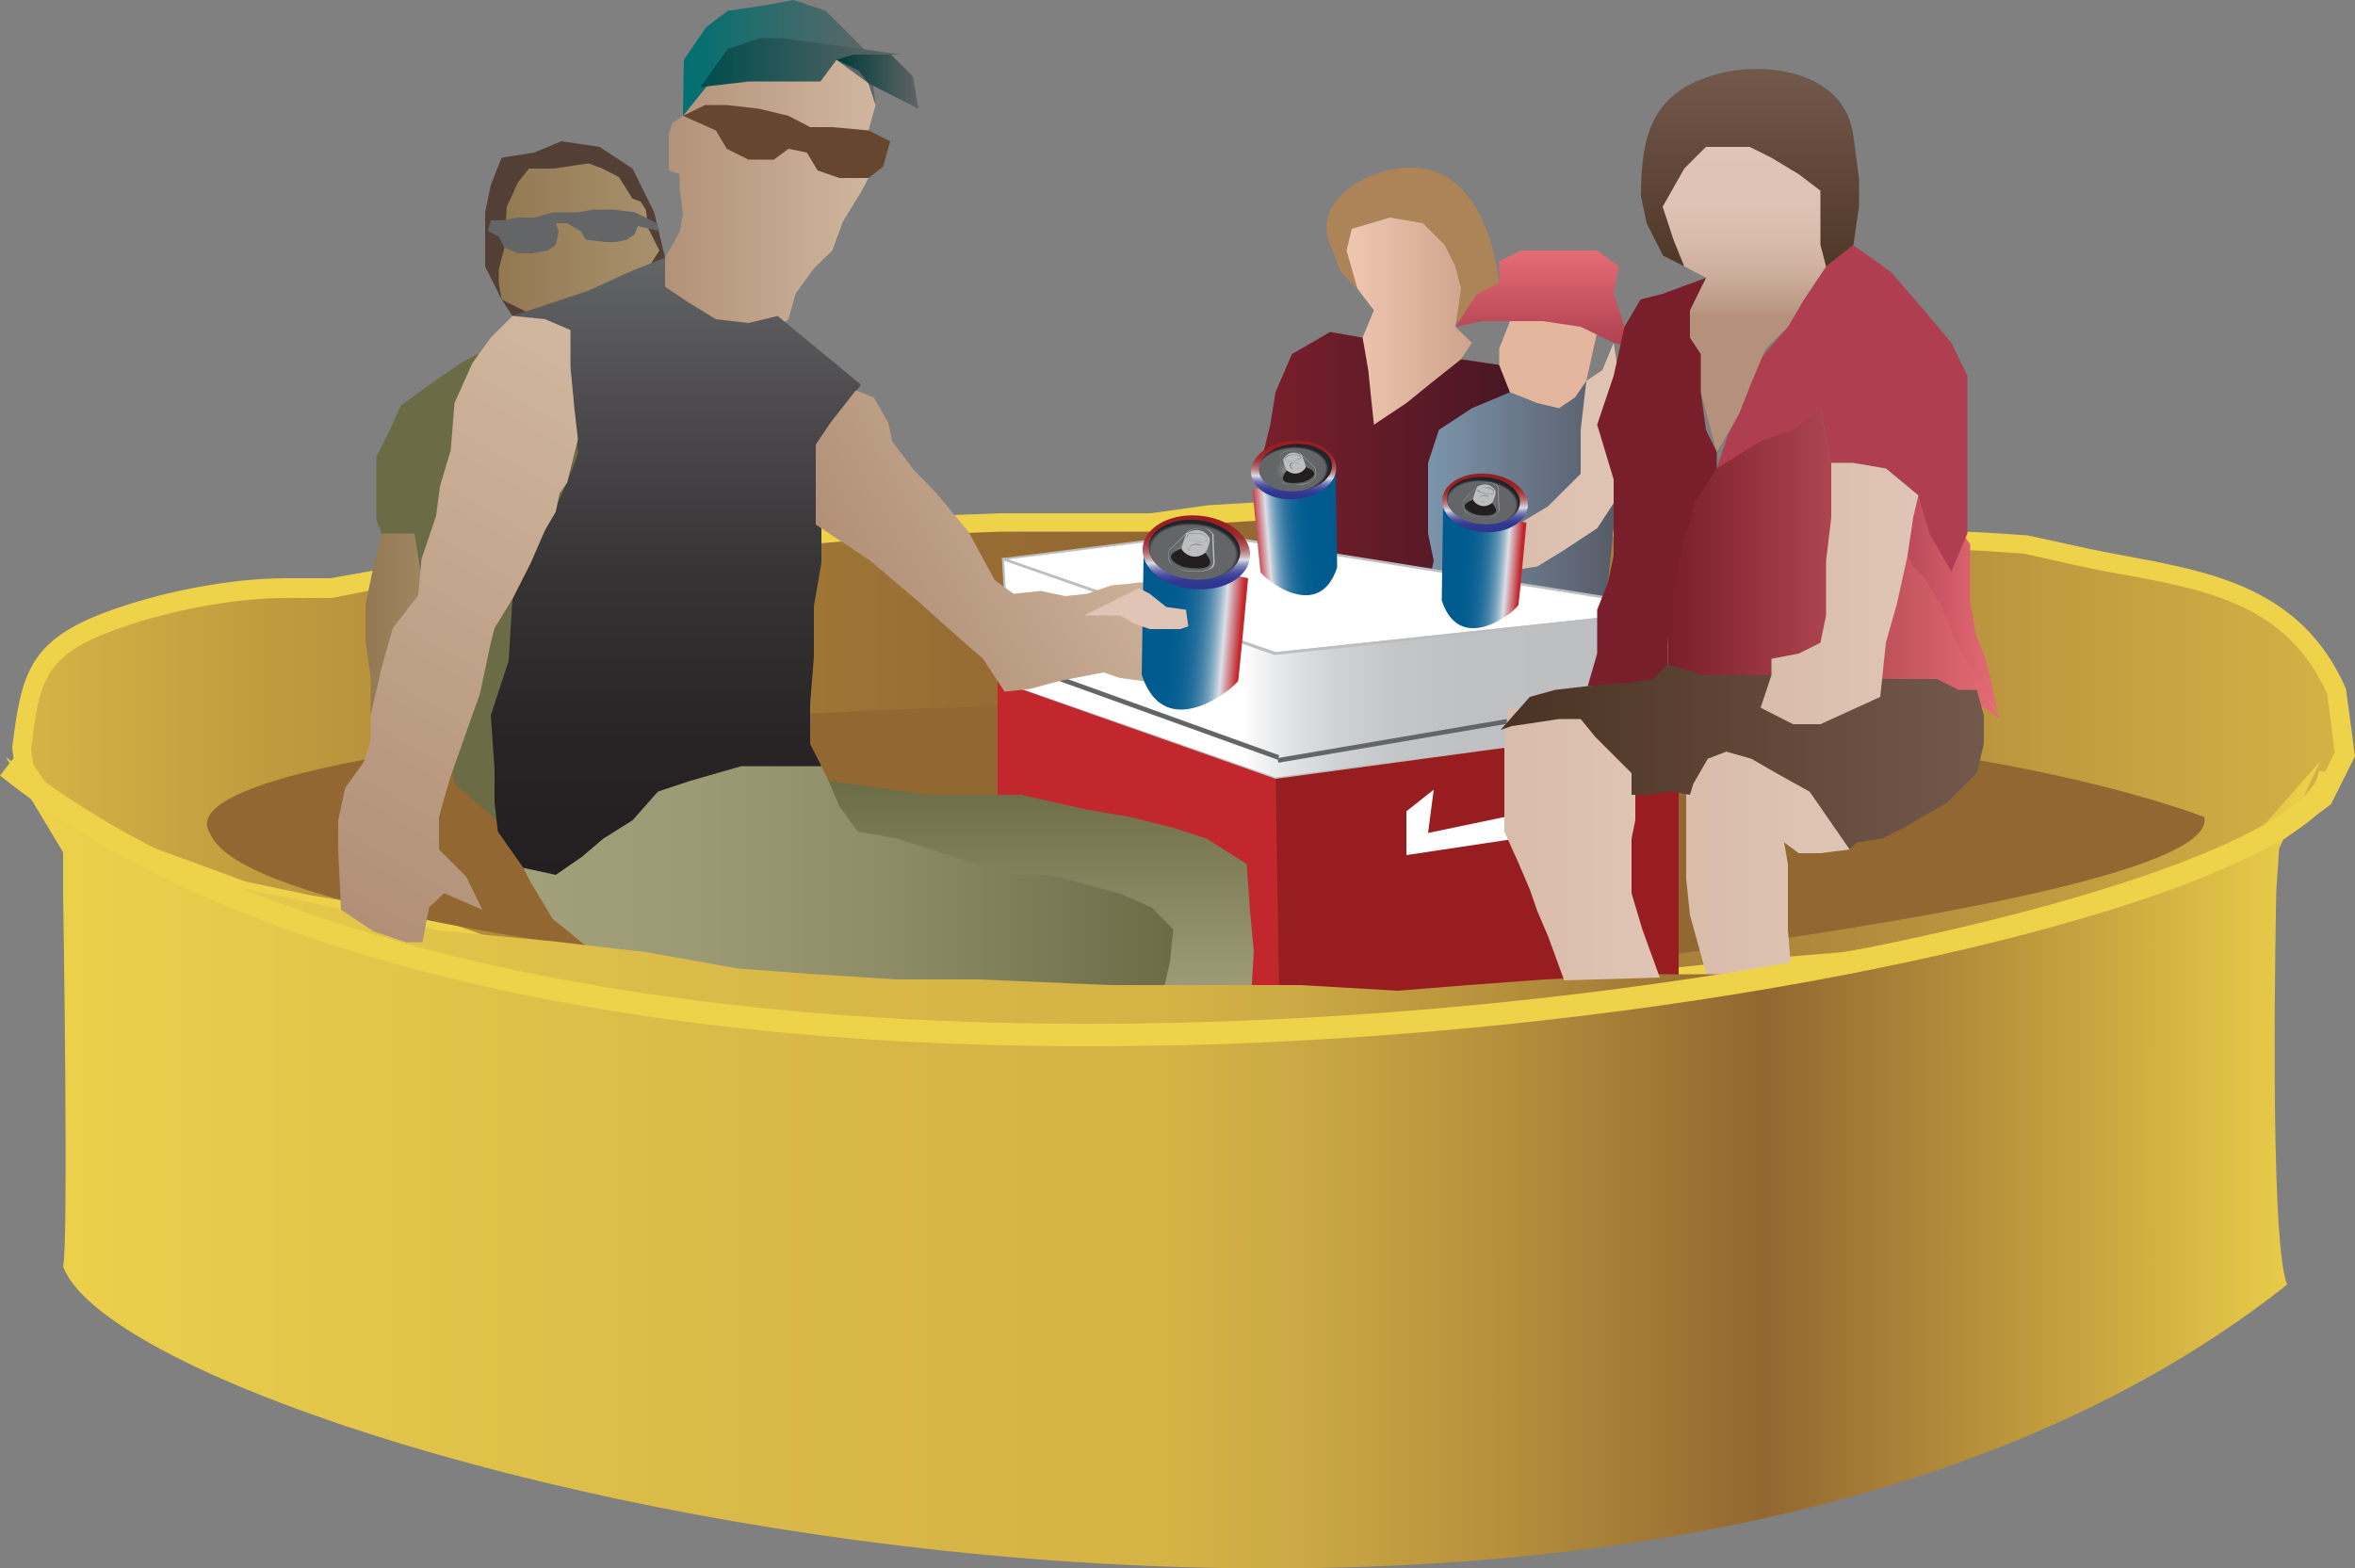 
        <svg xmlns:rdf="http://www.w3.org/1999/02/22-rdf-syntax-ns#" xmlns="http://www.w3.org/2000/svg" xmlns:cc="http://creativecommons.org/ns#" xmlns:xlink="http://www.w3.org/1999/xlink" xmlns:dc="http://purl.org/dc/elements/1.1/" x="0px" y="0px" width="500" height="333" viewBox="0 0 500 333" xml:space="preserve">
            <rect x="0" y="0" width="500" height="333" fill="#808080" stroke="none"/>
            <title>Tubing</title>
            <desc xmlns:ian_image_library="https://ian.umces.edu/media-library/">
                <ian_image_library:title>Tubing</ian_image_library:title>
                <ian_image_library:descr>Illustration of people tubing</ian_image_library:descr>
                <ian_image_library:scene>
                    <ian_image_library:contains>recreation, outdoors river, water, tubing, group, human, person, people, man, male, woman, female, girl, boy, men, women</ian_image_library:contains>
                    <ian_image_library:when>2008-12-22</ian_image_library:when>
                </ian_image_library:scene>
            </desc>
            
<g id="ian_symbols_2501a10f241d81b4992aa5bc5768ad68">
	<g>
			<linearGradient id="ian_symbols_cc3120f1401860d4c5b034ae7d770cec" gradientUnits="userSpaceOnUse" x1="1282.589" y1="-1136.983" x2="3828.506" y2="-1136.983" gradientTransform="matrix(0.194 0 0 0.194 -244.065 380.479)">
			<stop  offset="5.600000e-03" style="stop-color:#D5B345"/>
			<stop  offset="0.108" style="stop-color:#C09B3E"/>
			<stop  offset="0.265" style="stop-color:#A87F37"/>
			<stop  offset="0.401" style="stop-color:#986D34"/>
			<stop  offset="0.5" style="stop-color:#936731"/>
			<stop  offset="0.605" style="stop-color:#9B7035"/>
			<stop  offset="0.779" style="stop-color:#B18A3C"/>
			<stop  offset="1" style="stop-color:#D5B345"/>
		</linearGradient>
		<path fill="url(#ian_symbols_cc3120f1401860d4c5b034ae7d770cec)" d="M83.1,122.6l-12.7,2.3h-9.8c-12,0-26.7,3-37.8,7.2C7.5,137.9,6.3,144.3,4.5,159l0.6,4.1l5.8,8.7
			l9.8,5.8l13.3,5.2l17.3,6.4l13.9,2.8l24.3,4l17.9,6.4l20.8,4.6l19.7,4.6l22.5-7l19.1,1.7l31.2,1.7l30.1,1.2l24.3,0.6l30.1-1.2
			h19.1l24.9-0.6l22-2.3l20.2-1.7l18.5-2.9l16.2-2.3l23.1-5.2l10.4-3.5l12.7-6.9l11.6-6.9l9.3-6.9l4.6-9.3l-1.7-13.3
			c-10.5-24.1-33.9-24.1-55.5-28.9l-10.4-2.3l-8.7-0.6l-146.9-5.8l-8.1-0.6l-9.8,0.6l-12.1,1.7h-31.8l-16.2,0.6l-27.8,2.3
			L83.1,122.6L83.1,122.6z"/>
		<path fill="#EED24A" d="M148,213.8l-20.2-4.8l-21.1-4.7L89,198l-24.1-4l-14.2-3l-17.3-6.4l-13.6-5.4l-10.2-6l-6.3-9.4L2.6,159
			v-0.3c1.9-15.4,3.5-22.5,19.6-28.6c12-4.5,26.8-7.3,38.6-7.3h9.4l10.1-1.8l-0.1-0.2l88.3-8.9l27.8-2.3l16.3-0.6h31.7l12.2-1.7
			l10-0.6l8.2,0.6l146.8,5.8l9,0.6L441,116c3.4,0.8,7,1.4,10.5,2.1c18.3,3.4,37.2,6.9,46.5,28l0.1,0.3l1.9,14.2l-5.1,10.2l-9.8,7.3
			l-11.6,6.9l-13.1,7.1l-10.6,3.5l-23.3,5.2l-16.2,2.3l-18.5,2.9l-20.4,1.7l-22.1,2.3l-24.9,0.6h-19.1l-30,1.2l-24.4-0.6l-30.1-1.2
			l-31.3-1.7l-18.8-1.7L148,213.8z M108,200.5l20.7,4.6l19.1,4.5l22.4-6.9l19.5,1.8l31.2,1.7l30,1.2l24.3,0.6l29.9-1.2h19.2
			l24.7-0.6l21.9-2.3l20.3-1.7l18.4-2.9l16.1-2.3l23-5.2l10.1-3.4l12.6-6.9l11.4-6.8l8.8-6.6l4.1-8.3l-1.6-12.4
			c-8.4-18.9-25.4-22.1-43.4-25.4c-3.5-0.6-7.1-1.3-10.6-2.1l-10.3-2.3l-8.5-0.6l-146.8-5.8l-8-0.6l-9.6,0.6l-12.3,1.7h-31.8
			l-16.1,0.6l-27.7,2.3l-85.4,8.6L70.4,127h-9.8c-11.1,0-25.7,2.8-37.1,7.1c-14.4,5.4-15.2,11.2-16.9,25l0.5,3.3l5.3,7.9l9.3,5.5
			l13.2,5.1l17.2,6.3l13.7,2.9l24.6,4.1L108,200.5z"/>
	</g>
	<path fill="#936731" d="M44.6,177C27.2,150.4,357,133,468,173.5c4.6,20.8-212.8,40.5-212.8,40.5S55,202.4,44.6,177L44.6,177z"/>
		<linearGradient id="ian_symbols_86460f0590830b84c5ebed5b77c6efe2" gradientUnits="userSpaceOnUse" x1="2638.898" y1="-1447.159" x2="2913.462" y2="-1447.159" gradientTransform="matrix(0.194 0 0 0.194 -244.065 380.479)">
		<stop  offset="5.600000e-03" style="stop-color:#791F2B"/>
		<stop  offset="1" style="stop-color:#471723"/>
	</linearGradient>
	<polygon fill="url(#ian_symbols_86460f0590830b84c5ebed5b77c6efe2)" points="289.3,71.7 282.4,70.5 274.3,75.2 270.8,83.3 269.7,90.2 267.4,99.5 267.4,104.1 
		267.4,113.3 269.7,122.6 272,126.1 281.2,127.2 296.3,128.4 302.1,129.5 306.7,127.2 310.2,104.1 317.1,89 320.6,83.3 318.3,77.5 
		310.2,76.3 	"/>
		<linearGradient id="ian_symbols_d0114ba4c1a3cf7411106b77d813736b" gradientUnits="userSpaceOnUse" x1="2817.984" y1="-1390.388" x2="3032.919" y2="-1390.388" gradientTransform="matrix(0.194 0 0 0.194 -244.065 380.479)">
		<stop  offset="5.600000e-03" style="stop-color:#7B95AC"/>
		<stop  offset="1" style="stop-color:#565965"/>
	</linearGradient>
	<polygon fill="url(#ian_symbols_d0114ba4c1a3cf7411106b77d813736b)" points="320.6,83.3 312.5,86.7 305.5,91.3 303.2,98.3 303.2,104.1 303.2,113.3 304.4,119.1 
		302.1,129.5 303.2,139.9 318.3,141.1 335.6,139.9 339.1,133 341.4,123.7 342.6,112.2 343.7,105.2 342.6,90.2 336.8,80.9 	"/>
	<path fill="#AC8457" d="M288.2,61.3l-3.5-3.5c0,0-2.2-5.7-2.3-5.8c-3.3-8.4,5.2-14.1,12.1-15.8c16.1-3.9,22.3,11.1,23.7,23.9
		l-3.5,8.1h-15L288.2,61.3L288.2,61.3z"/>
		<linearGradient id="ian_symbols_8bcc4f5d4cb14f34d5e4880af0749cf9" gradientUnits="userSpaceOnUse" x1="3313.299" y1="-1311.167" x2="3447.626" y2="-1311.167" gradientTransform="matrix(0.194 0 0 0.194 -244.065 380.479)">
		<stop  offset="0" style="stop-color:#AF3F50"/>
		<stop  offset="1" style="stop-color:#E66D76"/>
	</linearGradient>
	<polygon fill="url(#ian_symbols_8bcc4f5d4cb14f34d5e4880af0749cf9)" points="415.4,111.6 418.3,115.6 418.3,120.3 418.3,127.8 419.5,134.7 421.8,140.5 423.5,148 
		424.1,150.9 406.2,128.4 398.1,122 406.2,101.8 	"/>
	<polygon fill="#543F37" points="113.4,32.4 106.5,33.5 104.2,39.3 103,45.1 103,56.6 106.5,63.6 108.8,67.1 138.9,60.1 141.2,54.7 
		138.9,45.1 134.3,35.8 127.3,31.2 119.2,30 	"/>
		<linearGradient id="ian_symbols_cc9e31ef428e0ec4497de76af7a66e76" gradientUnits="userSpaceOnUse" x1="1805.914" y1="-1702.112" x2="1981.903" y2="-1702.112" gradientTransform="matrix(0.194 0 0 0.194 -244.065 380.479)">
		<stop  offset="0" style="stop-color:#937952"/>
		<stop  offset="1" style="stop-color:#A8916D"/>
	</linearGradient>
	<polygon fill="url(#ian_symbols_cc9e31ef428e0ec4497de76af7a66e76)" points="112.3,66.5 106.5,63.6 105.9,60.1 105.9,57.2 107.1,52.6 107.6,43.9 110,38.7 112.3,35.8 
		117.5,35.8 121.5,35.2 125,34.7 127.9,35.8 131.4,37.6 134.3,42.2 136,42.8 137.1,44.5 137.7,48.6 140,53.2 138.9,54.9 137.1,57.8 
		133.7,64.2 	"/>
		<linearGradient id="ian_symbols_49465824bf08a8d41d3c38c6852817c2" gradientUnits="userSpaceOnUse" x1="1659.721" y1="-1289.232" x2="1767.216" y2="-1289.232" gradientTransform="matrix(0.194 0 0 0.194 -244.065 380.479)">
		<stop  offset="0" style="stop-color:#937952"/>
		<stop  offset="1" style="stop-color:#A8916D"/>
	</linearGradient>
	<polygon fill="url(#ian_symbols_49465824bf08a8d41d3c38c6852817c2)" points="78.7,151.9 78.7,144 77.6,135.9 77.6,128.4 79.3,120.3 81,113.3 82.2,109.9 84.5,109.3 
		92.6,109.5 97.2,109.9 98.4,116.2 90.9,134.2 84.5,144.6 	"/>
	<polygon fill="#6B6B46" points="125.6,86.7 101.3,75.2 97.2,77.5 91.5,81.5 85.1,86.1 82.8,91.3 79.9,97.1 79.9,101.8 79.9,105.8 
		79.9,110.4 81,113.3 88,113.3 96.6,166.5 114,181.6 	"/>
		<linearGradient id="ian_symbols_0281cc1a6e91bc2461e1668e79261c0a" gradientUnits="userSpaceOnUse" x1="1976.226" y1="-1766.366" x2="2218.793" y2="-1766.366" gradientTransform="matrix(0.194 0 0 0.194 -244.065 380.479)">
		<stop  offset="0" style="stop-color:#B19077"/>
		<stop  offset="1" style="stop-color:#D1B79F"/>
	</linearGradient>
	<polygon fill="url(#ian_symbols_0281cc1a6e91bc2461e1668e79261c0a)" points="167.4,67.8 168.9,62.4 172.8,57 176.7,53.2 179,47 182.8,40.8 184.4,37.8 184.4,27.7 
		185.9,22.3 184.4,17.7 180.5,10 172.8,5.4 164.3,6.1 158.2,10.8 151.2,16.9 145,24.6 142.7,26.2 142,28.5 142,33.1 142,36.2 
		144.3,37 144.3,40.1 145,45.5 144.3,49.3 141.2,54.7 138.9,60.1 148.1,69.4 156.6,70.9 163.5,70.9 	"/>
	<g>
		<polygon fill="#FFFFFF" points="212.9,118.7 255.8,113.3 357.6,129.5 270.8,138.8 		"/>
		<path fill="#BCBEC0" d="M270.8,139L270.8,139l-57.9-20l0.1-0.5l42.8-5.4l0,0l101.8,16.2v0.5L270.8,139z M214,118.8l56.7,19.7
			l84.8-9l-99.9-15.9L214,118.8z"/>
	</g>
	<g>
			<linearGradient id="ian_symbols_46272f7997c56a7445585f7d3648a660" gradientUnits="userSpaceOnUse" x1="2358.139" y1="-1230.139" x2="3104.419" y2="-1230.139" gradientTransform="matrix(0.194 0 0 0.194 -244.065 380.479)">
			<stop  offset="0.348" style="stop-color:#FFFFFF"/>
			<stop  offset="0.365" style="stop-color:#F7F7F8"/>
			<stop  offset="0.42" style="stop-color:#E1E2E3"/>
			<stop  offset="0.486" style="stop-color:#D0D2D3"/>
			<stop  offset="0.568" style="stop-color:#C5C6C8"/>
			<stop  offset="0.682" style="stop-color:#BEC0C2"/>
			<stop  offset="1" style="stop-color:#BCBEC0"/>
		</linearGradient>
		<polygon fill="url(#ian_symbols_46272f7997c56a7445585f7d3648a660)" points="357.6,144.6 357.6,129.5 270.8,138.8 212.9,118.7 214.4,145.7 270.8,165.4 356.4,153.8 		
			"/>
		<path fill="#BCBEC0" d="M270.8,165.6L270.8,165.6l-56.5-19.7l-1.6-27.5l0.4,0.1l57.8,20l87-9.3v15.4l-1.2,9.4h-0.2L270.8,165.6z
			 M214.7,145.5l56.1,19.6l85.3-11.5l1.1-9v-14.7l-86.5,9.2h-0.1l-57.4-20L214.7,145.5z"/>
	</g>
	<polygon fill="#C1272D" points="211.8,144.6 211.8,205.3 272,238.3 270.8,165.4 	"/>
	<polygon fill="#981D20" points="272,238.8 270.8,165.4 356.4,153.8 356.4,219.2 	"/>
		<linearGradient id="ian_symbols_11d8de6e953ab4c4cd5c49e967962d1f" gradientUnits="userSpaceOnUse" x1="2399.944" y1="-861.902" x2="2399.944" y2="-1107.565" gradientTransform="matrix(0.194 0 0 0.194 -244.065 380.479)">
		<stop  offset="0" style="stop-color:#A2A07B"/>
		<stop  offset="1" style="stop-color:#6B6B46"/>
	</linearGradient>
	<polygon fill="url(#ian_symbols_11d8de6e953ab4c4cd5c49e967962d1f)" points="175.9,165.8 186.7,167.3 196.7,168.8 202.9,168.8 216.8,168.8 230.6,171.9 239.9,173.5 
		249.1,175.8 256.2,178.1 264.7,183.5 265.4,193.5 266.2,202 265.6,212.2 245.3,213.4 240.1,210.5 237.8,202.9 184.4,186.6 
		176.7,178.9 	"/>
		<linearGradient id="ian_symbols_25b104e65b69a024ddb132c8740975a2" gradientUnits="userSpaceOnUse" x1="1832.751" y1="-986.282" x2="2544.967" y2="-986.282" gradientTransform="matrix(0.194 0 0 0.194 -244.065 380.479)">
		<stop  offset="0" style="stop-color:#A2A07B"/>
		<stop  offset="0.247" style="stop-color:#9D9B76"/>
		<stop  offset="0.547" style="stop-color:#8F8D68"/>
		<stop  offset="0.873" style="stop-color:#777551"/>
		<stop  offset="1" style="stop-color:#6B6B46"/>
	</linearGradient>
	<polygon fill="url(#ian_symbols_25b104e65b69a024ddb132c8740975a2)" points="248.4,204.3 249.1,197.4 244.5,192.7 237.6,189.7 222.9,185.8 214.4,185.8 190.5,178.1 
		182.1,176.6 178.2,171.2 175.9,165.8 174.4,162.7 166.6,162.7 157.4,162.7 146.6,165.8 139.7,168.1 130.4,175 123.5,182 
		117.3,183.5 111.1,184.3 112.7,187.4 117.3,195.1 125.8,202 139.7,203.5 145.8,204.3 154.3,205.8 175.9,208.9 191.3,213.6 
		212.1,215.9 246.1,214.3 	"/>
		<linearGradient id="ian_symbols_5e520aec616926b4390682b597afbf0a" gradientUnits="userSpaceOnUse" x1="1999.967" y1="-1004.346" x2="1999.967" y2="-1680.951" gradientTransform="matrix(0.194 0 0 0.194 -244.065 380.479)">
		<stop  offset="0" style="stop-color:#231F20"/>
		<stop  offset="0.217" style="stop-color:#282425"/>
		<stop  offset="0.48" style="stop-color:#353334"/>
		<stop  offset="0.766" style="stop-color:#4D4B4D"/>
		<stop  offset="1" style="stop-color:#636566"/>
	</linearGradient>
	<polygon fill="url(#ian_symbols_5e520aec616926b4390682b597afbf0a)" points="141.2,54.7 141.2,60.9 145.8,64 152,67.8 158.9,68.6 165.1,67.1 182.8,81.7 177.4,88.6 
		174.4,93.3 174.4,100.2 174.4,104.8 174.4,110.2 174.4,119.5 172.8,128.7 172.8,139.5 172,149.6 172,158 174.4,162.7 166.6,162.7 
		157.4,162.7 146.6,165.8 139.7,168.1 134.3,174.2 128.1,178.1 123.5,182 118,185.8 111.1,184.3 105.7,176.6 105,170.4 105,163.4 
		104.2,151.9 108,140.3 108.8,127.2 112.7,119.5 115.7,112.6 120.4,102.5 122.7,96.4 121.9,86.3 121.1,77.9 121.1,70.1 115.7,67.8 
		108.8,67.1 125,61.7 133.5,57.8 	"/>
	<polygon fill="#674630" points="149.7,22.3 154.3,22.3 161.2,23.1 167.4,24.6 172,27 176.7,27 184.4,27.7 189,30 187.5,35.4 
		184.4,37.8 178.2,37.8 173.6,36.2 171.3,32.4 167.4,31.6 164.3,33.9 158.9,33.9 154.3,31.6 152,27.7 145,24.6 	"/>
		<linearGradient id="ian_symbols_2a23ebf06852e7b4f5be446057f35ca3" gradientUnits="userSpaceOnUse" x1="3106.483" y1="-1006.668" x2="3285.57" y2="-1006.668" gradientTransform="matrix(0.194 0 0 0.194 -244.065 380.479)">
		<stop  offset="5.600000e-03" style="stop-color:#D9BCAA"/>
		<stop  offset="1" style="stop-color:#E0C5B6"/>
	</linearGradient>
	<polygon fill="url(#ian_symbols_2a23ebf06852e7b4f5be446057f35ca3)" points="358.8,194.3 358,186.6 358,180.4 358,173.5 358,165.8 362.6,161.1 366.5,159.6 
		371.8,161.1 377.2,164.2 384.2,168.1 388.8,172.7 392.7,175.8 392.7,180.4 386.5,181.2 381.9,181.2 378.8,178.9 379.6,183.5 
		379.6,189.7 379.6,197.4 380.7,211.1 362.8,208.8 	"/>
		<linearGradient id="ian_symbols_8090e131e9ae935409a214f11ac884f5" gradientUnits="userSpaceOnUse" x1="3086.355" y1="-1345.487" x2="3450.721" y2="-1345.487" gradientTransform="matrix(0.194 0 0 0.194 -244.065 380.479)">
		<stop  offset="0" style="stop-color:#791F2B"/>
		<stop  offset="1" style="stop-color:#E66D76"/>
	</linearGradient>
	<polygon fill="url(#ian_symbols_8090e131e9ae935409a214f11ac884f5)" points="392.3,100.6 388.8,98.3 386.5,86.7 377.2,91.3 373.8,93.7 368,96 364.5,99.5 361.1,100.6 
		359.9,106.4 357.6,109.9 357.6,114.5 355.3,119.1 354.1,131.8 354.1,144.6 376.1,143.4 396.5,144.2 406.2,145.7 415.8,146.5 
		424.7,152.7 415.4,136.5 412,128.4 408.5,122.6 406.2,120.3 398.1,105.2 	"/>
	<polygon fill="#AF3F50" points="393.4,52 387.7,56.6 383,63.6 379.6,69.4 372.6,77.5 371.5,82.1 369.2,87.9 366.8,92.5 364.5,99.5 
		373.8,93.7 380.7,91.3 386.5,86.7 388.8,98.3 393.4,98.3 400.4,99.5 407.3,105.2 409.6,113.3 414.3,121.4 417.7,113.3 417.7,99.5 
		417.7,89 417.7,79.8 414.3,72.8 408.5,65.9 401.5,57.8 	"/>
		<linearGradient id="ian_symbols_828f5c9564485f2451961f96e01cff34" gradientUnits="userSpaceOnUse" x1="3176.415" y1="-1641.212" x2="3176.415" y2="-1888.067" gradientTransform="matrix(0.194 0 0 0.194 -244.065 380.479)">
		<stop  offset="0" style="stop-color:#4A3222"/>
		<stop  offset="0.252" style="stop-color:#553D2D"/>
		<stop  offset="1" style="stop-color:#72594C"/>
	</linearGradient>
	<path fill="url(#ian_symbols_828f5c9564485f2451961f96e01cff34)" d="M387.7,56.6l5.8-4.6l1.2-8.1v-5.8c0,0-1.1-8.9-1.2-9.2c-1.7-13.5-18-16.1-28.8-13.2
		c-13.9,3.7-16.3,12.9-16.3,25.9l1.2,5.8l3.5,6.9l4.6,2.3l4.6,2.3l5.8,3.5l10.4-1.2L387.7,56.6L387.7,56.6z"/>
		<linearGradient id="ian_symbols_96d3f877f6a17c1449066c071b6ba3b8" gradientUnits="userSpaceOnUse" x1="3170.221" y1="-1467.803" x2="3170.221" y2="-1802.235" gradientTransform="matrix(0.194 0 0 0.194 -244.065 380.479)">
		<stop  offset="0.438" style="stop-color:#B5917C"/>
		<stop  offset="0.476" style="stop-color:#BC9B87"/>
		<stop  offset="0.573" style="stop-color:#CDAD9C"/>
		<stop  offset="0.68" style="stop-color:#D8BBAB"/>
		<stop  offset="0.806" style="stop-color:#DEC2B3"/>
		<stop  offset="1" style="stop-color:#E0C5B6"/>
	</linearGradient>
	<polygon fill="url(#ian_symbols_96d3f877f6a17c1449066c071b6ba3b8)" points="364.5,96 369.2,87.9 371.5,82.1 374.9,74 379.6,69.4 383,63.6 387.7,56.6 386.5,52 
		386.5,45.1 386.5,40.5 381.9,37 376.1,33.5 371.5,31.2 362.2,31.2 357.6,35.8 353,43.9 355.3,50.9 357.6,56.6 362.2,59 358.8,65.9 
		358.8,71.7 359.9,78.6 361.1,83.3 	"/>
		<linearGradient id="ian_symbols_de2b22b24d21b1e48983267b06823699" gradientUnits="userSpaceOnUse" x1="2734.237" y1="-1611.278" x2="2871.519" y2="-1611.278" gradientTransform="matrix(0.194 0 0 0.194 -244.065 380.479)">
		<stop  offset="0" style="stop-color:#EFC7B1"/>
		<stop  offset="1" style="stop-color:#CEA28B"/>
	</linearGradient>
	<polygon fill="url(#ian_symbols_de2b22b24d21b1e48983267b06823699)" points="295.1,46.2 287,48.6 285.9,53.2 288.2,61.3 291.7,65.9 289.3,71.7 290.5,78.6 291.7,90.2 
		298.6,85.6 304.4,80.9 310.2,76.3 312.5,72.8 309,69.4 310.2,61.3 309,56.6 306.7,52 302.1,47.4 	"/>
	<polygon fill="#E3B69D" points="336.8,80.9 334.4,84.4 331,86.7 326.4,85.6 320.6,83.3 318.3,77.5 318.3,74 320.6,68.2 325.2,62.4 
		336.8,63.6 339.1,70.5 	"/>
		<linearGradient id="ian_symbols_e4de1eb64e4089340532f74b14c8524b" gradientUnits="userSpaceOnUse" x1="2871.658" y1="-1462.126" x2="3044.735" y2="-1462.126" gradientTransform="matrix(0.194 0 0 0.194 -244.065 380.479)">
		<stop  offset="5.600000e-03" style="stop-color:#D9BCAA"/>
		<stop  offset="1" style="stop-color:#E0C5B6"/>
	</linearGradient>
	<polygon fill="url(#ian_symbols_e4de1eb64e4089340532f74b14c8524b)" points="342.6,72.8 340.2,78.6 336.8,80.9 335.6,91.3 335.6,100.6 332.1,104.1 328.7,107.5 
		322.9,111 312.5,114.5 312.5,118 319.4,121.4 326.4,120.3 332.1,116.8 339.1,112.2 343.7,105.2 346,94.8 	"/>
	<polygon fill="#FFFFFF" points="298.6,172.3 298.6,181.6 329.8,176.9 328.7,164.2 322.9,164.2 325.2,172.3 303.2,176.9 
		304.4,167.7 	"/>
		<rect x="241.9" y="119.6" transform="matrix(0.339 -0.941 0.941 0.339 18.858 327.584)" fill="#636566" width="1" height="61.5"/>
	<polygon fill="#636566" points="120.4,47.4 118,47.4 118.6,49.1 118,52 116.3,53.2 112.9,53.8 110,53.8 107.1,52.6 105.9,50.3 
		103.6,49.1 104.2,46.8 106.5,46.8 110,46.2 113.4,46.2 117.5,45.1 122.7,45.1 126.1,44.5 130.2,44.5 134.8,45.1 139.5,47.4 
		140,49.1 135.4,48 134.8,49.7 133.1,50.9 130.8,51.4 128.5,51.4 124.4,50.9 123.3,49.1 	"/>
		<rect x="270.7" y="153.6" transform="matrix(0.986 -0.168 0.168 0.986 -21.463 55.022)" fill="#636566" width="86.2" height="1"/>
		<linearGradient id="ian_symbols_93bae40a4ce98a44c99cd89b83703205" gradientUnits="userSpaceOnUse" x1="1265.558" y1="-689.242" x2="3801.669" y2="-689.242" gradientTransform="matrix(0.194 0 0 0.194 -244.065 380.479)">
		<stop  offset="5.600000e-03" style="stop-color:#EED24A"/>
		<stop  offset="8.100000e-02" style="stop-color:#E7CB4B"/>
		<stop  offset="0.324" style="stop-color:#D9B948"/>
		<stop  offset="0.5" style="stop-color:#D5B345"/>
		<stop  offset="0.554" style="stop-color:#CCAA45"/>
		<stop  offset="0.644" style="stop-color:#B6903C"/>
		<stop  offset="0.758" style="stop-color:#936731"/>
		<stop  offset="1" style="stop-color:#EED24A"/>
	</linearGradient>
	<path fill="url(#ian_symbols_93bae40a4ce98a44c99cd89b83703205)" d="M13.4,269c1.2-5.2,0-79.2,0-79.2V181L1.2,160.7l15.6,12.7l12.7,6.9l20.8,8.1l22,4.6l20.8,4.6
		l24.3,2.3l19.7,2.3l19.7,3.5l16.2,1.2l17.3,1.1h17.4l27.8,1.2h40.5l20.8,1.2l15-1.2l16.2-1.2l23.1-1.1h17.3l20.8-3.5l15-2.3l15-3.5
		l25.4-5.8l18.5-8.1l16.2-6.9l13.3-15.1l-8.7,18.5l-0.6,8.7c0,0-1.7,74.6,2.3,83.9C339.7,388.7,28.4,308.9,13.4,269L13.4,269z"/>
		<linearGradient id="ian_symbols_08741c7786b8088429f0c1d6c6a7dfbc" gradientUnits="userSpaceOnUse" x1="2955.008" y1="-1581.344" x2="2955.008" y2="-1688.816" gradientTransform="matrix(0.194 0 0 0.194 -244.065 380.479)">
		<stop  offset="0" style="stop-color:#AF3F50"/>
		<stop  offset="1" style="stop-color:#E66D76"/>
	</linearGradient>
	<polygon fill="url(#ian_symbols_08741c7786b8088429f0c1d6c6a7dfbc)" points="342.6,72.8 335.6,69.4 327.5,68.2 320.6,68.2 314.8,68.2 309,69.4 313.6,62.4 318.3,60.1 
		318.3,55.5 322.9,53.2 329.8,53.2 339.1,53.2 343.7,56.6 342.6,62.4 344.9,69.4 348.3,74 	"/>
	<polygon fill="#791F2B" points="362.2,59 358.8,65.9 358.8,71.7 361.1,75.2 361.1,83.3 362.2,91.3 364.5,96 364.5,99.5 
		359.9,106.4 357.6,114.5 355.3,124.9 354.1,136.5 354.1,144.6 343.7,145.7 337.1,145.7 339.1,138.8 339.1,129.5 341.4,123.7 
		342.6,118 342.6,112.2 342.6,101.8 339.1,90.2 342.6,79.8 344.9,69.4 348.3,63.6 353,62.4 	"/>
		<linearGradient id="ian_symbols_e52aafa678e8e3f43d28c904fe51ab06" gradientUnits="userSpaceOnUse" x1="2907.269" y1="-1038.15" x2="3077.395" y2="-1038.15" gradientTransform="matrix(0.194 0 0 0.194 -244.065 380.479)">
		<stop  offset="5.600000e-03" style="stop-color:#D9BCAA"/>
		<stop  offset="1" style="stop-color:#E0C5B6"/>
	</linearGradient>
	<polygon fill="url(#ian_symbols_e52aafa678e8e3f43d28c904fe51ab06)" points="347.2,166.5 345.6,161.9 341.8,157.3 335.6,152.7 331.8,150.3 324.8,150.3 320.2,150.3 
		319.4,158 319.4,166.5 319.4,176.6 322.5,183.5 324.8,188.9 326.4,193.5 328.7,198.9 332.1,208.2 352.4,207.6 348.7,197.4 
		346.4,189.7 346.4,183.5 346.4,178.1 347.2,174.2 	"/>
		<linearGradient id="ian_symbols_0dd2feab35142ad4a13ee852c8cd4ee2" gradientUnits="userSpaceOnUse" x1="2007.708" y1="-1899.778" x2="2218.793" y2="-1899.778" gradientTransform="matrix(0.194 0 0 0.194 -244.065 380.479)">
		<stop  offset="0" style="stop-color:#007071"/>
		<stop  offset="1" style="stop-color:#636566"/>
	</linearGradient>
	<polygon fill="url(#ian_symbols_0dd2feab35142ad4a13ee852c8cd4ee2)" points="185.9,22.3 184.4,17.7 177.6,12.7 168.4,10.4 158.2,10.8 151.2,16.9 145,24.6 145.2,12.7 
		149.9,5.8 154.5,2.3 162.6,1.1 168.4,0 175.3,2.3 179.9,6.9 184.6,11.6 	"/>
		<linearGradient id="ian_symbols_4e50b4c9a25384c4c16995e06cfbef79" gradientUnits="userSpaceOnUse" x1="2026.804" y1="-1894.617" x2="2247.694" y2="-1894.617" gradientTransform="matrix(0.194 0 0 0.194 -244.065 380.479)">
		<stop  offset="0" style="stop-color:#004D4D"/>
		<stop  offset="1" style="stop-color:#636566"/>
	</linearGradient>
	<polygon fill="url(#ian_symbols_4e50b4c9a25384c4c16995e06cfbef79)" points="148.7,18.5 159.1,17.3 169.5,17.3 174.2,17.3 177.6,12.7 184.6,11.6 191.5,11.6 166.1,8.1 
		161.4,8.1 154.5,10.4 	"/>
		<linearGradient id="ian_symbols_32caa6d6ff933b2471fec21b2e61d7ca" gradientUnits="userSpaceOnUse" x1="2176.052" y1="-1873.715" x2="2265.62" y2="-1873.715" gradientTransform="matrix(0.194 0 0 0.194 -244.065 380.479)">
		<stop  offset="0" style="stop-color:#003B3B"/>
		<stop  offset="1" style="stop-color:#636566"/>
	</linearGradient>
	<polygon fill="url(#ian_symbols_32caa6d6ff933b2471fec21b2e61d7ca)" points="177.6,12.7 181.1,11.6 184.6,11.6 189.2,11.6 193.8,16.2 195,23.1 184.4,17.7 182.3,15 	
		"/>
		<linearGradient id="ian_symbols_5ce33df3156ccb7439382e42c260aee4" gradientUnits="userSpaceOnUse" x1="2217.347" y1="-1277.298" x2="2505.24" y2="-1443.51" gradientTransform="matrix(0.194 0 0 0.194 -244.065 380.479)">
		<stop  offset="0" style="stop-color:#B19077"/>
		<stop  offset="1" style="stop-color:#D1B79F"/>
	</linearGradient>
	<polygon fill="url(#ian_symbols_5ce33df3156ccb7439382e42c260aee4)" points="181.7,82.9 176.3,89.8 173.2,94.4 173.2,101.4 173.2,111.4 184.8,119.1 194.8,127.6 
		202.5,134.5 208.7,139.9 213.3,146.9 218.7,146.3 225,144.6 234.3,142.8 237.8,144 242.4,144.6 250.6,146.3 258.1,143.4 
		259.3,138.2 259.8,132.4 257,127.8 251.8,124.9 247.6,123.7 241.8,123.7 239.4,124 236,124.3 230.8,126.1 226.2,126.6 221,125.5 
		215.2,126.1 211.2,123.2 205.6,112.9 198.6,104.5 194,99.8 189.4,93.7 188.6,89.8 185.5,84.4 	"/>
		<linearGradient id="ian_symbols_0e55a94e2bb8521405b8506a46550df8" gradientUnits="userSpaceOnUse" x1="2903.14" y1="-1133.629" x2="3432.658" y2="-1133.629" gradientTransform="matrix(0.194 0 0 0.194 -244.065 380.479)">
		<stop  offset="0" style="stop-color:#4A3222"/>
		<stop  offset="0.252" style="stop-color:#553D2D"/>
		<stop  offset="1" style="stop-color:#72594C"/>
	</linearGradient>
	<polygon fill="url(#ian_symbols_0e55a94e2bb8521405b8506a46550df8)" points="396.5,144.2 401.9,144.2 411.2,144.2 415.8,146.5 419.7,146.5 421.2,151.9 421.2,158 
		419.7,164.2 413.5,170.4 408.1,173.5 404.2,175.8 399.6,178.1 394.2,178.9 392.7,180.4 384.2,168.1 377.2,164.2 371.8,161.1 
		366.5,159.6 362.6,161.1 359.5,166.5 358.8,168.8 354.9,168.1 349.5,168.8 346.4,168.8 346.4,164.2 342.6,160.4 338.7,156.5 
		335.6,152.7 331,152.7 326.4,153.4 321,154.2 318.6,155 324.8,148 330.2,146.5 337.1,145.7 346.4,144.9 351,144.2 354.1,141.1 
		361.8,143.4 371.8,143.4 378.8,143.4 385,142.6 	"/>
		<linearGradient id="ian_symbols_da5475ceaef22f441d3960bc53a98819" gradientUnits="userSpaceOnUse" x1="3188.027" y1="-1312.715" x2="3361.156" y2="-1312.715" gradientTransform="matrix(0.194 0 0 0.194 -244.065 380.479)">
		<stop  offset="5.600000e-03" style="stop-color:#D9BCAA"/>
		<stop  offset="1" style="stop-color:#E0C5B6"/>
	</linearGradient>
	<polygon fill="url(#ian_symbols_da5475ceaef22f441d3960bc53a98819)" points="376.1,139.9 376.1,143.4 373.8,150.3 380.7,153.8 386.5,153.8 399.2,148 400.4,136.5 
		402.7,128.4 405,118 406.2,109.9 407.3,105.2 400.4,99.5 393.4,98.3 388.8,98.3 388.8,109.9 387.7,119.1 387.7,124.9 387.7,130.7 
		386.5,136.5 381.9,138.8 	"/>
	<path fill="#EED24A" d="M231.1,222.2C128,222.2,46.4,202,0,164.7l2.9-3.7c48.4,38.8,136.1,58.8,247,56.2
		c95.9-2.2,184.6-20.7,222.5-37.9c17.7-8,19.8-13.5,19.9-15.5l4.7,0.2c-0.3,6.4-7.7,12.8-22.7,19.5C436.1,201,346.7,219.7,250.1,222
		C243.6,222.1,237.3,222.2,231.1,222.2z"/>
		<linearGradient id="ian_symbols_63b38447ba357d2449b4dc5e967697e6" gradientUnits="userSpaceOnUse" x1="1613.978" y1="-973.966" x2="1953.28" y2="-1561.684" gradientTransform="matrix(0.194 0 0 0.194 -244.065 380.479)">
		<stop  offset="0" style="stop-color:#B19077"/>
		<stop  offset="1" style="stop-color:#D1B79F"/>
	</linearGradient>
	<polygon fill="url(#ian_symbols_63b38447ba357d2449b4dc5e967697e6)" points="115.7,67.8 121.1,70.1 121.1,77.9 121.9,86.3 122.7,93.3 120.4,102.5 118.8,104.8 
		118,108.7 115.7,112.6 112.7,119.5 108.8,127.2 105,133.4 104.2,136.5 101.9,147.3 95.5,165.4 93.2,173.5 93.2,180.4 99,186.2 
		102.4,193.2 94.3,189.7 91.1,192.7 89.7,200.1 86.2,200.1 79.3,197.8 72.4,193.2 71.8,180.4 71.8,174.2 73.3,167.3 77.2,161.9 
		78.7,157.3 78.7,151.9 81,141.9 83.4,133.4 88.8,126.4 89.5,118.7 92.6,109.5 93.4,103.3 95.7,95.6 96.5,85.6 100.3,77.1 
		104.2,71.7 108.8,67.1 	"/>
		<linearGradient id="ian_symbols_1ca3fd76a2cf8424ad498af599e1156a" gradientUnits="userSpaceOnUse" x1="-766.421" y1="2146.287" x2="-788.704" y2="2107.623" gradientTransform="matrix(0.211 0.501 0.45 -0.138 -540.944 817.76)">
		<stop  offset="0" style="stop-color:#C1272D"/>
		<stop  offset="9.730001e-02" style="stop-color:#D3989F"/>
		<stop  offset="0.157" style="stop-color:#DEDFE7"/>
		<stop  offset="0.176" style="stop-color:#C7D2DD"/>
		<stop  offset="0.214" style="stop-color:#9DB8CD"/>
		<stop  offset="0.257" style="stop-color:#76A1BC"/>
		<stop  offset="0.302" style="stop-color:#578EB0"/>
		<stop  offset="0.353" style="stop-color:#3C7EA5"/>
		<stop  offset="0.411" style="stop-color:#25709C"/>
		<stop  offset="0.478" style="stop-color:#146696"/>
		<stop  offset="0.561" style="stop-color:#085F91"/>
		<stop  offset="0.677" style="stop-color:#005B8E"/>
		<stop  offset="1" style="stop-color:#005A8D"/>
	</linearGradient>
	<path fill="url(#ian_symbols_1ca3fd76a2cf8424ad498af599e1156a)" d="M242.8,118l-0.4,25.3c5,15.3,20.3,2.3,20.5,1.2c0.1-0.2,2.1-21.7,2.1-21.7L242.8,118L242.8,118z"/>
		<linearGradient id="ian_symbols_d14ffa0fb78536d4157d4742fee67edf" gradientUnits="userSpaceOnUse" x1="430.541" y1="1721.736" x2="438.431" y2="1675.415" gradientTransform="matrix(0.518 3.770000e-02 2.410000e-02 -0.333 -12.259 666.101)">
		<stop  offset="0" style="stop-color:#981D20"/>
		<stop  offset="0.191" style="stop-color:#9A1F21"/>
		<stop  offset="0.287" style="stop-color:#9C2629"/>
		<stop  offset="0.361" style="stop-color:#A03335"/>
		<stop  offset="0.425" style="stop-color:#A84549"/>
		<stop  offset="0.481" style="stop-color:#AF5D61"/>
		<stop  offset="0.533" style="stop-color:#BA797E"/>
		<stop  offset="0.581" style="stop-color:#C69CA2"/>
		<stop  offset="0.625" style="stop-color:#D3C3CA"/>
		<stop  offset="0.652" style="stop-color:#DEDFE7"/>
		<stop  offset="0.669" style="stop-color:#C8C9DC"/>
		<stop  offset="0.704" style="stop-color:#9FA1C8"/>
		<stop  offset="0.742" style="stop-color:#7C7EB8"/>
		<stop  offset="0.782" style="stop-color:#6063AB"/>
		<stop  offset="0.825" style="stop-color:#4A4DA0"/>
		<stop  offset="0.871" style="stop-color:#3B3F97"/>
		<stop  offset="0.924" style="stop-color:#303791"/>
		<stop  offset="1" style="stop-color:#2E368F"/>
	</linearGradient>
	<path fill="url(#ian_symbols_d14ffa0fb78536d4157d4742fee67edf)" d="M265.4,118.2c0.3-4.3-4.6-8.2-10.9-8.7s-11.6,2.6-11.9,6.9c-0.3,4.3,4.5,8.2,10.8,8.7
		C259.7,125.7,265.1,122.6,265.4,118.2L265.4,118.2z"/>
		<radialGradient id="ian_symbols_7bbd22f8f477df2491ea3e1d58d26775" cx="618.619" cy="1874.475" r="22.473" gradientTransform="matrix(0.434 3.330000e-02 1.907254e-02 -0.277 -50.911 615.948)" gradientUnits="userSpaceOnUse">
		<stop  offset="0" style="stop-color:#A6A5A5"/>
		<stop  offset="3.470000e-02" style="stop-color:#9F9E9E"/>
		<stop  offset="0.224" style="stop-color:#7E7F80"/>
		<stop  offset="0.382" style="stop-color:#6A6B6D"/>
		<stop  offset="0.489" style="stop-color:#636566"/>
		<stop  offset="0.916" style="stop-color:#636566"/>
		<stop  offset="1" style="stop-color:#212429"/>
	</radialGradient>
	<path fill="url(#ian_symbols_7bbd22f8f477df2491ea3e1d58d26775)" d="M263.3,117.5c0.2-3.5-3.9-6.6-9.3-7.1c-5.4-0.4-9.9,2.1-10.1,5.6c-0.2,3.5,3.9,6.6,9.3,7.1
		C258.5,123.5,263.1,121,263.3,117.5L263.3,117.5z"/>
	<path fill="#231F20" d="M250.9,116.5c-5,1.7-0.4,3.8,0.8,4c1.2,0.2,7.7,1.1,4.2-3.1C255.7,117.3,253.8,116.8,250.9,116.5
		L250.9,116.5z"/>
	<path fill="#BCBEC0" d="M250.9,116.5c-0.3,0.2,2.2,3.1,5,0.9c1.3-2.3,0.9-3.2,0.9-3.2c-2-3-4.9-0.9-4.9-0.9S250.8,116,250.9,116.5
		L250.9,116.5z"/>
	<path fill="#7B7973" d="M255.4,115.1c-0.8,0-2.1-0.3-2.9-0.7c-0.3-0.2-0.5-0.3-0.5-0.5c0-0.1,0.1-0.2,0.2-0.3l0,0
		c0-0.1,0-0.1,0.1-0.2c0.4-0.3,2.2-0.3,2.7-0.1c0.7,0.2,1.2,0.6,1.3,1c0,0.2,0,0.4-0.4,0.6C255.9,115.1,255.7,115.1,255.4,115.1z
		 M252.3,113.7L252.3,113.7c-0.1,0.1-0.2,0.2-0.2,0.3c0,0.1,0.2,0.3,0.5,0.4c0.9,0.5,3,0.8,3.4,0.6c0.3-0.2,0.4-0.4,0.3-0.6
		c-0.1-0.4-0.6-0.8-1.3-1c-0.5-0.2-2.2-0.2-2.7,0.1C252.3,113.6,252.3,113.6,252.3,113.7z"/>
	<path fill="#7B7973" d="M254.1,117.3c-0.2,0-0.3-0.1-0.4-0.1c-0.2-0.1-0.4-0.2-0.7-0.1l0,0c0.3-0.1,0.5,0,0.7,0.1
		c0.3,0.1,0.6,0.2,1-0.1c0.3-0.2,0.5-0.6,0.5-0.9c0-0.1-0.1-0.3-0.2-0.3c-0.6-0.4-1.7-0.2-2.1,0c-0.2,0.1-0.6,0.6-0.5,0.9
		c0,0.1,0.2,0.2,0.5,0.2h0.1l0,0c-0.4,0-0.6,0-0.7-0.2c-0.1-0.3,0.3-0.8,0.6-1c0.5-0.3,1.5-0.5,2.1,0c0.1,0.1,0.2,0.2,0.2,0.4
		c0,0.3-0.2,0.7-0.5,0.9C254.4,117.2,254.2,117.3,254.1,117.3z"/>
	<path fill="#BCBEC0" d="M254.1,121.4c-0.5,0-1.2,0-1.9-0.1c-2-0.3-3.3-0.9-3.8-2c-0.7-1.3-0.1-2.6,0-2.6l0,0l0,0l4.2-4
		c0,0,3.6-1.7,5.1,0.9l0,0l0,0c-0.1,0.2,0.1,3.7,0.2,5.9c0,0,0,0.6-0.5,1.1C256.8,120.9,255.9,121.4,254.1,121.4z M248.3,116.7
		c-0.1,0.1-0.6,1.4,0,2.6c0.6,1,1.8,1.7,3.8,1.9c3.1,0.4,4.4-0.2,5-0.7c0.5-0.5,0.5-1,0.5-1c0-1-0.3-5.7-0.2-6c-1.5-2.5-5-0.8-5-0.8
		L248.3,116.7z"/>
		<linearGradient id="ian_symbols_22c99e9b713edc94315497cc3b510ba4" gradientUnits="userSpaceOnUse" x1="-760.614" y1="2275.574" x2="-778.385" y2="2244.513" gradientTransform="matrix(0.211 0.501 0.45 -0.138 -540.944 817.76)">
		<stop  offset="0" style="stop-color:#C1272D"/>
		<stop  offset="9.730001e-02" style="stop-color:#D3989F"/>
		<stop  offset="0.157" style="stop-color:#DEDFE7"/>
		<stop  offset="0.176" style="stop-color:#C7D2DD"/>
		<stop  offset="0.214" style="stop-color:#9DB8CD"/>
		<stop  offset="0.257" style="stop-color:#76A1BC"/>
		<stop  offset="0.302" style="stop-color:#578EB0"/>
		<stop  offset="0.353" style="stop-color:#3C7EA5"/>
		<stop  offset="0.411" style="stop-color:#25709C"/>
		<stop  offset="0.478" style="stop-color:#146696"/>
		<stop  offset="0.561" style="stop-color:#085F91"/>
		<stop  offset="0.677" style="stop-color:#005B8E"/>
		<stop  offset="1" style="stop-color:#005A8D"/>
	</linearGradient>
	<path fill="url(#ian_symbols_22c99e9b713edc94315497cc3b510ba4)" d="M306.4,107.3l-0.3,20.2c4,12.2,16.2,1.9,16.3,0.9c0.1-0.2,1.7-17.4,1.7-17.4L306.4,107.3
		L306.4,107.3z"/>
		<linearGradient id="ian_symbols_0cc274e2435099147993bc93640c23c9" gradientUnits="userSpaceOnUse" x1="547.443" y1="1761.983" x2="553.757" y2="1725.318" gradientTransform="matrix(0.518 3.770000e-02 2.410000e-02 -0.333 -12.259 666.101)">
		<stop  offset="0" style="stop-color:#981D20"/>
		<stop  offset="0.191" style="stop-color:#9A1F21"/>
		<stop  offset="0.287" style="stop-color:#9C2629"/>
		<stop  offset="0.361" style="stop-color:#A03335"/>
		<stop  offset="0.425" style="stop-color:#A84549"/>
		<stop  offset="0.481" style="stop-color:#AF5D61"/>
		<stop  offset="0.533" style="stop-color:#BA797E"/>
		<stop  offset="0.581" style="stop-color:#C69CA2"/>
		<stop  offset="0.625" style="stop-color:#D3C3CA"/>
		<stop  offset="0.652" style="stop-color:#DEDFE7"/>
		<stop  offset="0.669" style="stop-color:#C8C9DC"/>
		<stop  offset="0.704" style="stop-color:#9FA1C8"/>
		<stop  offset="0.742" style="stop-color:#7C7EB8"/>
		<stop  offset="0.782" style="stop-color:#6063AB"/>
		<stop  offset="0.825" style="stop-color:#4A4DA0"/>
		<stop  offset="0.871" style="stop-color:#3B3F97"/>
		<stop  offset="0.924" style="stop-color:#303791"/>
		<stop  offset="1" style="stop-color:#2E368F"/>
	</linearGradient>
	<path fill="url(#ian_symbols_0cc274e2435099147993bc93640c23c9)" d="M324.4,107.5c0.2-3.4-3.6-6.5-8.7-6.9c-5-0.4-9.3,2.1-9.5,5.5c-0.2,3.4,3.6,6.5,8.6,6.9
		C319.9,113.4,324.1,110.9,324.4,107.5L324.4,107.5z"/>
		<radialGradient id="ian_symbols_051d1660a0ba27c4091cc6404b5805a5" cx="757.528" cy="1928.464" r="17.933" gradientTransform="matrix(0.434 3.330000e-02 1.907254e-02 -0.277 -50.905 615.848)" gradientUnits="userSpaceOnUse">
		<stop  offset="0" style="stop-color:#A6A5A5"/>
		<stop  offset="3.470000e-02" style="stop-color:#9F9E9E"/>
		<stop  offset="0.224" style="stop-color:#7E7F80"/>
		<stop  offset="0.382" style="stop-color:#6A6B6D"/>
		<stop  offset="0.489" style="stop-color:#636566"/>
		<stop  offset="0.916" style="stop-color:#636566"/>
		<stop  offset="1" style="stop-color:#212429"/>
	</radialGradient>
	<path fill="url(#ian_symbols_051d1660a0ba27c4091cc6404b5805a5)" d="M322.7,106.9c0.2-2.8-3.1-5.3-7.4-5.6s-7.9,1.7-8.1,4.4c-0.2,2.8,3.1,5.3,7.4,5.6
		C318.9,111.7,322.5,109.7,322.7,106.9L322.7,106.9z"/>
	<path fill="#231F20" d="M312.8,106.1c-4,1.4-0.3,3,0.6,3.2c1,0.2,6.2,0.8,3.4-2.5C316.6,106.7,315.1,106.3,312.8,106.1L312.8,106.1
		z"/>
	<path fill="#BCBEC0" d="M312.8,106.1c-0.2,0.2,1.7,2.5,4,0.7c1-1.9,0.7-2.6,0.7-2.6c-1.6-2.4-3.9-0.8-3.9-0.8
		S312.7,105.6,312.8,106.1L312.8,106.1z"/>
	<path fill="#7B7973" d="M316.4,105c-0.6,0-1.7-0.2-2.3-0.5c-0.3-0.1-0.4-0.3-0.4-0.4c0-0.1,0-0.2,0.1-0.2l0,0c0-0.1,0-0.1,0.1-0.1
		c0.3-0.3,1.8-0.2,2.2-0.1c0.6,0.1,1,0.5,1,0.8c0,0.1,0,0.3-0.3,0.5C316.8,105,316.6,105,316.4,105z M313.9,103.8L313.9,103.8
		c-0.1,0.1-0.1,0.2-0.1,0.2c0,0.1,0.1,0.2,0.4,0.4c0.8,0.4,2.3,0.7,2.7,0.4c0.2-0.1,0.3-0.3,0.3-0.5c0-0.3-0.5-0.6-1-0.8
		C315.7,103.5,314.3,103.5,313.9,103.8L313.9,103.8z"/>
	<path fill="#7B7973" d="M315.3,106.7c-0.1,0-0.3,0-0.4-0.1c-0.2-0.1-0.3-0.1-0.5-0.1l0,0c0.2-0.1,0.4,0,0.6,0.1
		c0.2,0.1,0.4,0.2,0.8-0.1c0.2-0.2,0.4-0.5,0.4-0.7c0-0.1-0.1-0.2-0.2-0.3c-0.5-0.3-1.3-0.2-1.7,0c-0.2,0.1-0.5,0.5-0.4,0.7
		c0,0.1,0.2,0.2,0.5,0.2l0,0c-0.3,0-0.5,0-0.5-0.2c-0.1-0.3,0.3-0.7,0.4-0.8c0.4-0.2,1.2-0.4,1.7,0c0.1,0.1,0.2,0.2,0.2,0.3
		c0,0.3-0.2,0.6-0.4,0.8C315.6,106.6,315.5,106.7,315.3,106.7z"/>
	<path fill="#BCBEC0" d="M315.4,109.9c-0.4,0-0.9,0-1.5-0.1c-1.6-0.2-2.6-0.7-3.1-1.6c-0.5-1,0-2.1,0-2.1l0,0l0,0l3.3-3.2
		c0,0,2.9-1.3,4.1,0.7l0,0l0,0c-0.1,0.2,0.1,2.9,0.1,4.7c0,0,0,0.4-0.4,0.8C317.6,109.6,316.8,109.9,315.4,109.9z M310.8,106.2
		c-0.1,0.1-0.5,1.1,0,2.1c0.4,0.8,1.5,1.3,3,1.5c2.5,0.3,3.5-0.1,4-0.6c0.4-0.4,0.4-0.8,0.4-0.8c0-1.1-0.2-4.5-0.1-4.8
		c-1.2-1.9-4-0.7-4-0.7L310.8,106.2z"/>
		<linearGradient id="ian_symbols_f9f03713c3e9b1a4e5932cd7f0f75012" gradientUnits="userSpaceOnUse" x1="-1366.363" y1="118.025" x2="-1384.134" y2="86.964" gradientTransform="matrix(-0.211 0.501 -0.45 -0.138 31.374 817.76)">
		<stop  offset="0" style="stop-color:#C1272D"/>
		<stop  offset="9.730001e-02" style="stop-color:#D3989F"/>
		<stop  offset="0.157" style="stop-color:#DEDFE7"/>
		<stop  offset="0.176" style="stop-color:#C7D2DD"/>
		<stop  offset="0.214" style="stop-color:#9DB8CD"/>
		<stop  offset="0.257" style="stop-color:#76A1BC"/>
		<stop  offset="0.302" style="stop-color:#578EB0"/>
		<stop  offset="0.353" style="stop-color:#3C7EA5"/>
		<stop  offset="0.411" style="stop-color:#25709C"/>
		<stop  offset="0.478" style="stop-color:#146696"/>
		<stop  offset="0.561" style="stop-color:#085F91"/>
		<stop  offset="0.677" style="stop-color:#005B8E"/>
		<stop  offset="1" style="stop-color:#005A8D"/>
	</linearGradient>
	<path fill="url(#ian_symbols_f9f03713c3e9b1a4e5932cd7f0f75012)" d="M283.6,100.3l0.3,20.2c-4,12.2-16.2,1.9-16.3,0.9c0-0.2-1.7-17.4-1.7-17.4L283.6,100.3L283.6,100.3
		z"/>
		<linearGradient id="ian_symbols_92ec5729d16f8664f13a2d175d7e91fd" gradientUnits="userSpaceOnUse" x1="-1562.767" y1="1543.584" x2="-1556.453" y2="1506.919" gradientTransform="matrix(-0.518 3.770000e-02 -2.410000e-02 -0.333 -497.3 666.101)">
		<stop  offset="0" style="stop-color:#981D20"/>
		<stop  offset="0.191" style="stop-color:#9A1F21"/>
		<stop  offset="0.287" style="stop-color:#9C2629"/>
		<stop  offset="0.361" style="stop-color:#A03335"/>
		<stop  offset="0.425" style="stop-color:#A84549"/>
		<stop  offset="0.481" style="stop-color:#AF5D61"/>
		<stop  offset="0.533" style="stop-color:#BA797E"/>
		<stop  offset="0.581" style="stop-color:#C69CA2"/>
		<stop  offset="0.625" style="stop-color:#D3C3CA"/>
		<stop  offset="0.652" style="stop-color:#DEDFE7"/>
		<stop  offset="0.669" style="stop-color:#C8C9DC"/>
		<stop  offset="0.704" style="stop-color:#9FA1C8"/>
		<stop  offset="0.742" style="stop-color:#7C7EB8"/>
		<stop  offset="0.782" style="stop-color:#6063AB"/>
		<stop  offset="0.825" style="stop-color:#4A4DA0"/>
		<stop  offset="0.871" style="stop-color:#3B3F97"/>
		<stop  offset="0.924" style="stop-color:#303791"/>
		<stop  offset="1" style="stop-color:#2E368F"/>
	</linearGradient>
	<path fill="url(#ian_symbols_92ec5729d16f8664f13a2d175d7e91fd)" d="M265.6,100.5c-0.2-3.4,3.6-6.5,8.6-6.9c5-0.4,9.3,2.1,9.5,5.5c0.2,3.4-3.6,6.5-8.7,6.9
		C270.1,106.4,265.9,103.9,265.6,100.5L265.6,100.5z"/>
		<radialGradient id="ian_symbols_78ae1a502636fde4ad428cbed443a0a8" cx="-1761.345" cy="1652.028" r="17.929" gradientTransform="matrix(-0.434 3.330000e-02 -1.907254e-02 -0.277 -458.637 616.106)" gradientUnits="userSpaceOnUse">
		<stop  offset="0" style="stop-color:#A6A5A5"/>
		<stop  offset="3.470000e-02" style="stop-color:#9F9E9E"/>
		<stop  offset="0.224" style="stop-color:#7E7F80"/>
		<stop  offset="0.382" style="stop-color:#6A6B6D"/>
		<stop  offset="0.489" style="stop-color:#636566"/>
		<stop  offset="0.916" style="stop-color:#636566"/>
		<stop  offset="1" style="stop-color:#212429"/>
	</radialGradient>
	<path fill="url(#ian_symbols_78ae1a502636fde4ad428cbed443a0a8)" d="M267.3,99.9c-0.2-2.8,3.1-5.3,7.4-5.6s7.9,1.7,8.1,4.4c0.2,2.8-3.1,5.3-7.4,5.6
		C271.1,104.7,267.5,102.7,267.3,99.9L267.3,99.9z"/>
	<path fill="#231F20" d="M277.2,99.2c4,1.4,0.3,3-0.6,3.2c-1,0.2-6.2,0.9-3.4-2.5C273.4,99.8,274.9,99.3,277.2,99.2L277.2,99.2z"/>
	<path fill="#BCBEC0" d="M277.2,99.2c0.2,0.2-1.7,2.5-4,0.7c-1-1.8-0.7-2.5-0.7-2.5c1.6-2.4,3.9-0.7,3.9-0.7S277.3,98.7,277.2,99.2
		L277.2,99.2z"/>
	<path fill="#7B7973" d="M273.6,98c-0.2,0-0.4,0-0.5-0.1c-0.3-0.2-0.3-0.4-0.3-0.5c0-0.3,0.5-0.7,1-0.8c0.4-0.1,1.8-0.1,2.2,0.1
		c0.1,0,0.1,0.1,0.1,0.1l0,0c0.1,0.1,0.1,0.1,0.1,0.2c0,0.1-0.1,0.3-0.4,0.4C275.3,97.8,274.3,98,273.6,98z M274.8,96.6
		c-0.4,0-0.7,0-0.9,0.1c-0.5,0.1-1,0.5-1,0.8c0,0.2,0.1,0.3,0.3,0.5c0.3,0.2,1.9-0.1,2.7-0.5c0.2-0.1,0.4-0.2,0.4-0.3
		c0-0.1,0-0.1-0.2-0.2l0,0c0,0,0-0.1-0.1-0.1C275.8,96.7,275.3,96.6,274.8,96.6z"/>
	<path fill="#7B7973" d="M274.7,99.7c-0.1,0-0.3-0.1-0.5-0.2c-0.2-0.2-0.4-0.5-0.4-0.8c0-0.1,0.1-0.2,0.2-0.3c0.5-0.3,1.3-0.2,1.7,0
		c0.2,0.1,0.5,0.5,0.5,0.8c0,0.1-0.2,0.2-0.4,0.2h-0.1l0,0c0.3,0,0.5,0,0.5-0.2c0.1-0.2-0.3-0.6-0.4-0.7c-0.4-0.2-1.2-0.4-1.6,0
		c-0.1,0.1-0.2,0.2-0.2,0.3c0,0.2,0.2,0.5,0.4,0.7c0.3,0.3,0.5,0.2,0.8,0.1c0.2-0.1,0.3-0.1,0.6-0.1l0,0c-0.2-0.1-0.4,0-0.5,0.1
		C274.9,99.7,274.8,99.7,274.7,99.7z"/>
	<path fill="#BCBEC0" d="M274.6,103c-1.4,0-2.2-0.3-2.5-0.7c-0.4-0.4-0.4-0.8-0.4-0.8c0.1-1.8,0.2-4.6,0.1-4.7l0,0l0,0
		c1.2-2,4-0.7,4.1-0.7l3.3,3.2l0,0l0,0c0,0,0.5,1.1,0,2.1c-0.5,0.8-1.5,1.4-3.1,1.6C275.5,103,275,103,274.6,103z M271.8,96.7
		c0.1,0.3-0.1,4-0.1,4.8c0,0,0,0.4,0.4,0.8c0.5,0.4,1.5,0.9,4,0.6c1.6-0.2,2.6-0.7,3-1.5c0.5-0.9,0.1-2,0-2.1l0,0l-3.3-3.2
		C275.8,96,273,94.8,271.8,96.7z"/>
	<polygon fill="#E0C5B6" points="241.8,124.9 244.1,126.1 247.6,128.9 251.8,129.5 252.3,133 250.6,133.6 248.2,133.6 245.9,133.6 
		244.1,133.6 240.7,132.4 237.8,130.7 234.9,130.7 230.2,130.7 	"/>
</g>
</svg>
